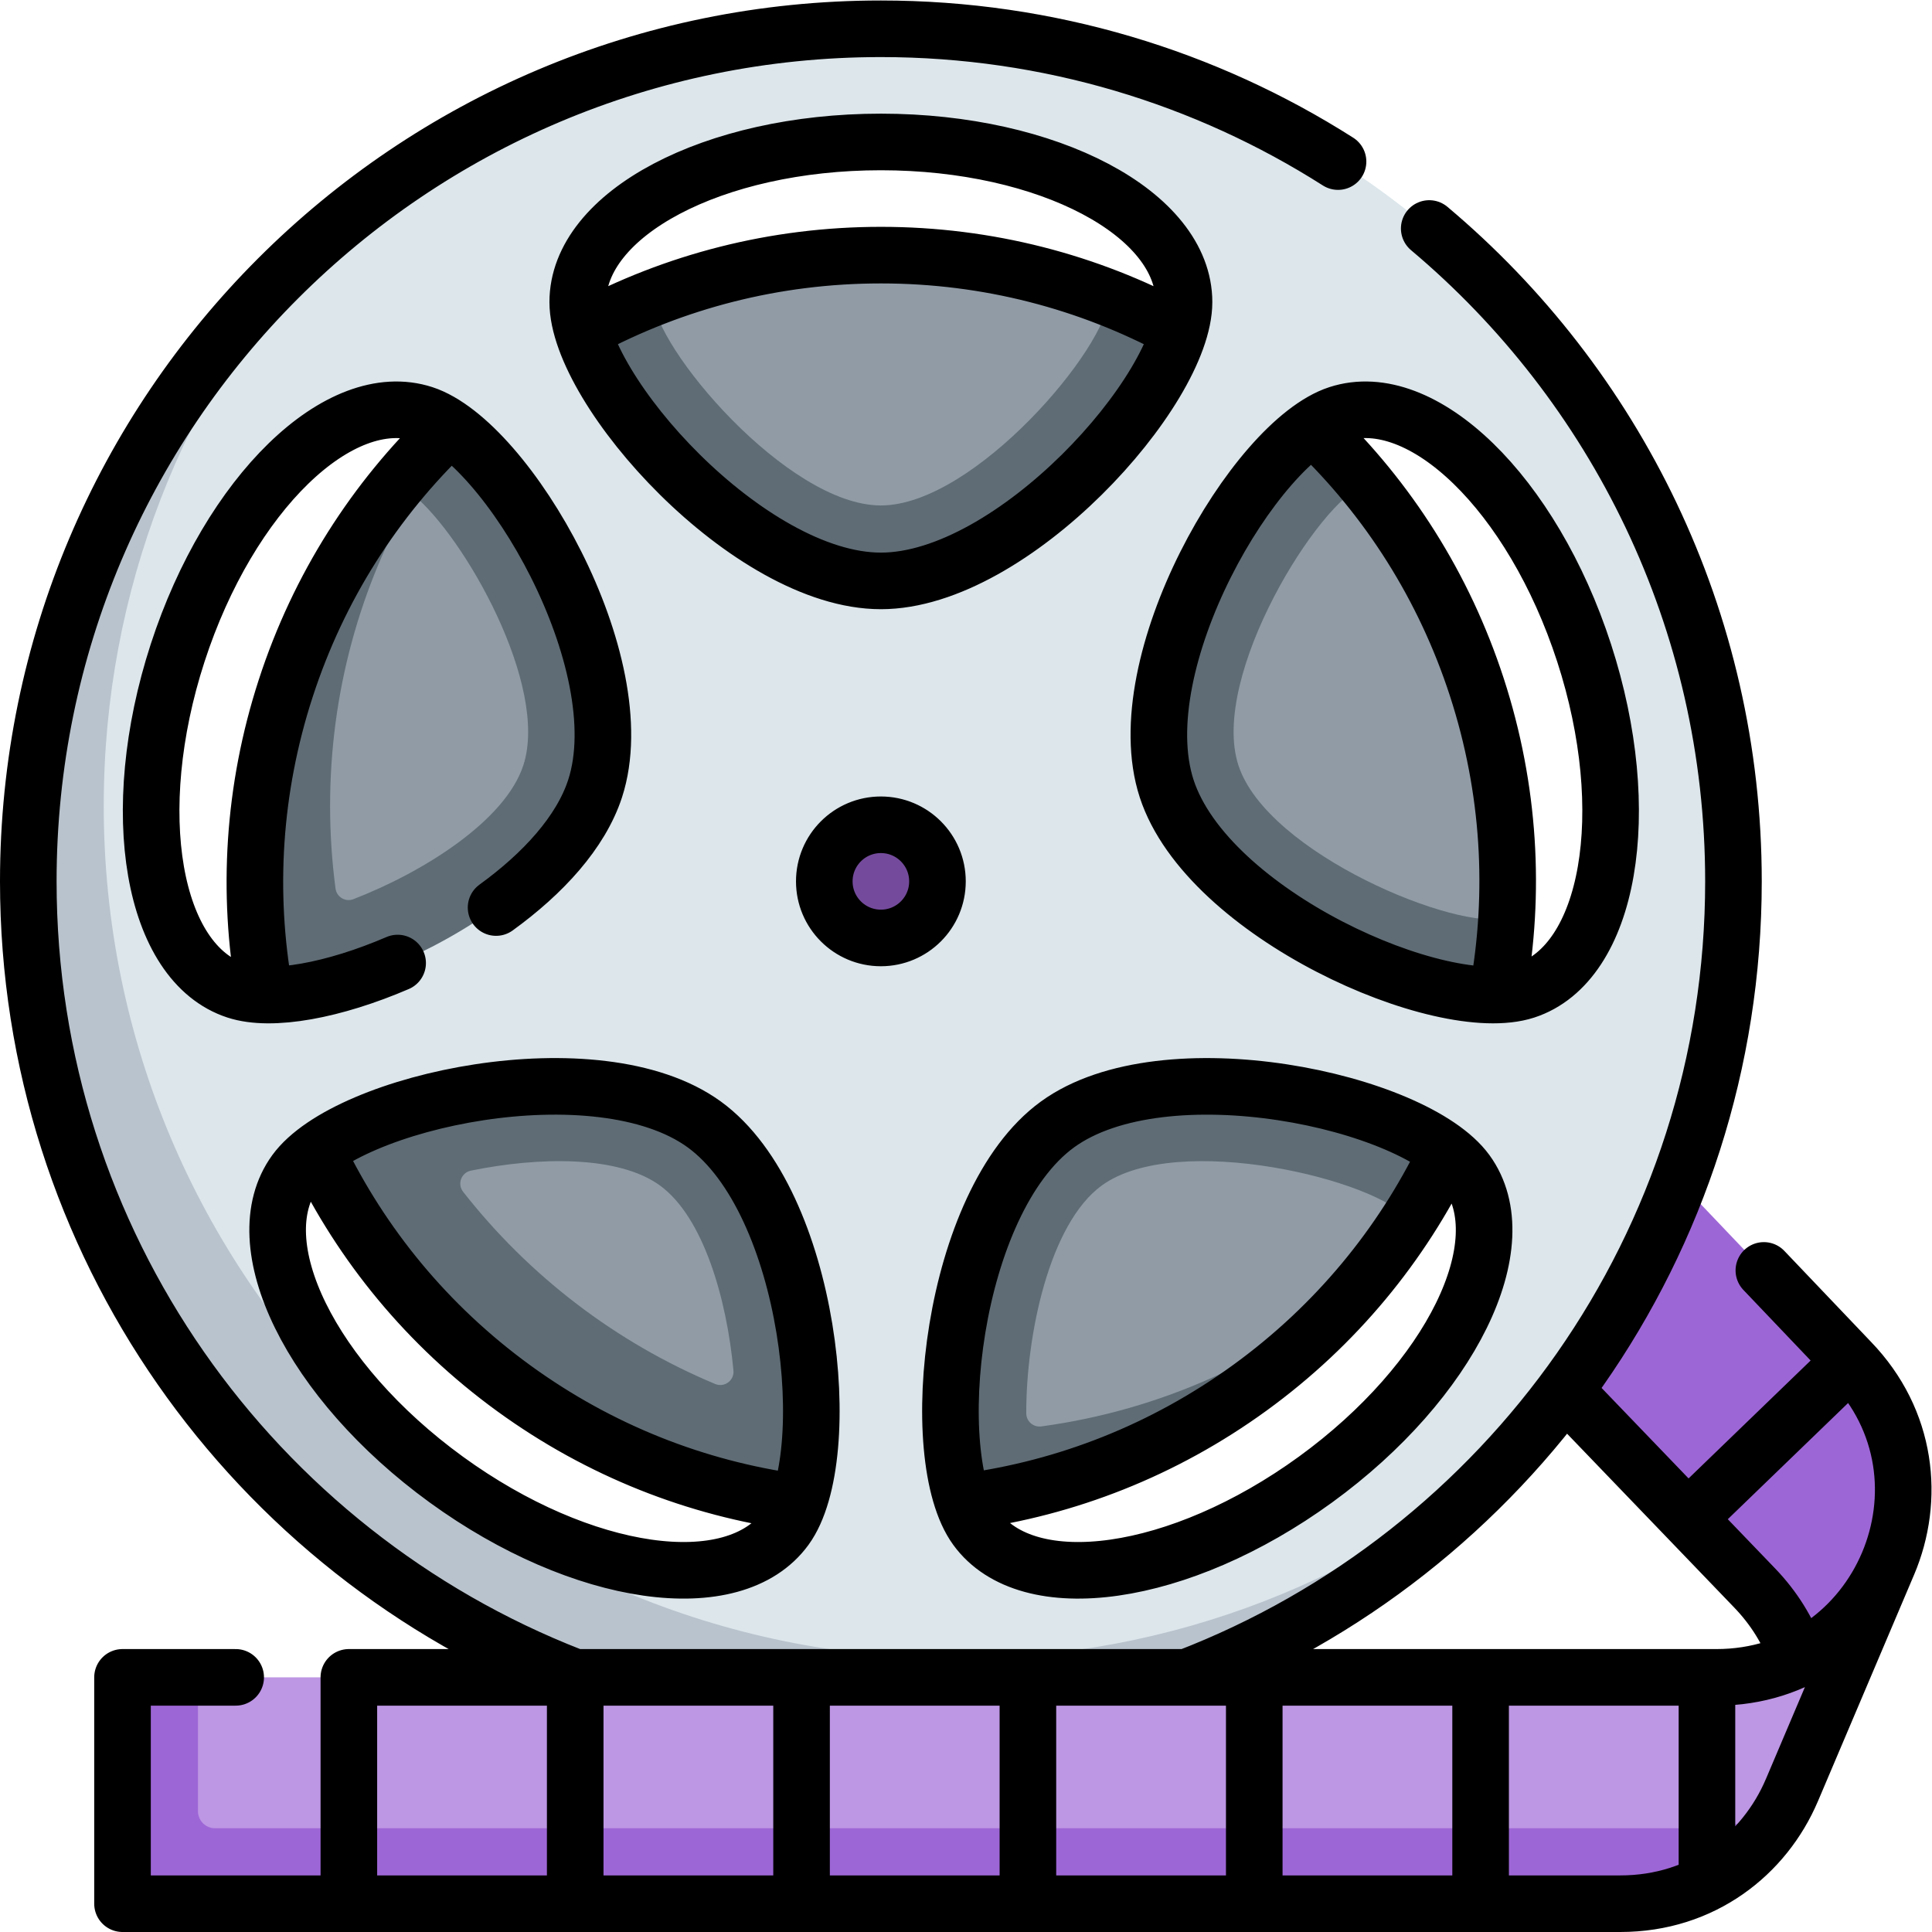 <svg xmlns="http://www.w3.org/2000/svg" xmlns:svg="http://www.w3.org/2000/svg" id="svg2565" xml:space="preserve" width="682.667" height="682.667" viewBox="0 0 682.667 682.667">  <defs id="defs2569">    <clipPath id="clipPath2579">      <path d="M 0,512 H 512 V 0 H 0 Z" id="path2577"></path>    </clipPath>  </defs>  <g id="g2571" transform="matrix(1.333,0,0,-1.333,0,682.667)">    <g id="g2573">      <g id="g2575" clip-path="url(#clipPath2579)">        <g id="g2581" transform="translate(500.474,97.617)">          <path d="m 0,0 c 7.227,17.018 5.204,37.961 -9.949,53.648 l -73.517,77.166 -13.736,-71.74 61.776,-65.426 c 5.559,-5.754 9.35,-12.215 11.566,-18.931 0,0 13.224,0.235 23.86,25.283" style="fill:#9d66d6;fill-opacity:1;fill-rule:nonzero;stroke:none" id="path2583"></path>        </g>        <g id="g2585" transform="translate(233.5,444.5)">          <path d="M 0,0 C -40.748,0 -78.059,-14.69 -106.947,-39.053 -137.836,-69.941 -156,-115.252 -156,-156 c 0,-91.68 74.32,-166 166,-166 40.748,0 95.268,27.373 116.947,49.053 C 151.31,-244.059 166,-206.748 166,-166 166,-74.32 91.68,0 0,0" style="fill:#909ba6;fill-opacity:1;fill-rule:nonzero;stroke:none" id="path2587"></path>        </g>        <g id="g2589" transform="translate(122.753,196.227)">          <path d="m 0,0 c -1.607,2.052 -0.472,5.073 2.082,5.595 18.031,3.677 39.093,4.057 50.096,-3.937 11.536,-8.381 17.729,-30.119 19.491,-49.064 0.243,-2.623 -2.404,-4.573 -4.835,-3.558 C 40.394,-39.923 17.422,-22.241 0,0 M -13.293,184.806 C 0.269,173.763 22.83,134.147 15.979,113.064 11.197,98.346 -10.495,84.742 -29.099,77.543 c -2.106,-0.815 -4.417,0.586 -4.714,2.826 -0.946,7.167 -1.44,14.478 -1.44,21.903 0,30.048 7.996,58.222 21.96,82.534 m 218.808,-71.742 c -7.661,23.58 21.47,70.356 33.651,74.396 -17.918,21.85 -41.301,39.042 -68.062,49.492 -0.003,-12.784 -35.539,-55.035 -60.357,-55.035 -24.818,0 -60.353,42.251 -60.357,55.035 -17.09,-6.674 -32.803,-16.098 -46.594,-27.727 0,0 -0.022,-0.024 -0.035,-0.039 C -32.324,178.735 -55.252,133.187 -55.253,82.274 -55.254,-9.314 19.183,-83.74 110.771,-83.728 c 50.921,0.007 96.478,22.951 126.923,59.053 -23.469,-19.793 -52.5,-33.2 -84.416,-37.533 -2.11,-0.287 -3.986,1.345 -3.992,3.475 -0.055,20.638 6.094,50.265 20.03,60.391 20.068,14.58 73.601,1.309 81.166,-9.03 14.997,23.328 24.302,50.656 25.981,80.027 -12.237,-3.884 -63.288,16.833 -70.948,40.409" style="fill:#5f6c75;fill-opacity:1;fill-rule:nonzero;stroke:none" id="path2591"></path>        </g>        <g id="g2593" transform="translate(118.294,119.933)">          <path d="M 0,0 C 35.904,-26.086 76.182,-31.856 89.962,-12.889 103.743,6.079 96.62,73.624 68.392,94.133 40.164,114.643 -26.276,100.544 -40.058,81.576 -53.838,62.608 -35.903,26.086 0,0 m 236.408,282.44 c -22.298,-7.245 -56.237,-66.077 -45.455,-99.261 10.782,-33.184 72.82,-60.831 95.118,-53.586 22.298,7.245 29.256,47.334 15.542,89.542 -13.714,42.207 -42.907,70.551 -65.205,63.305 M -71.201,219.135 c -13.714,-42.208 -6.756,-82.297 15.542,-89.542 22.298,-7.245 84.336,20.402 95.118,53.586 10.782,33.184 -23.157,92.016 -45.455,99.261 -22.298,7.246 -51.491,-21.098 -65.205,-63.305 M 270.47,81.576 C 256.688,100.544 190.248,114.643 162.021,94.133 133.792,73.624 126.669,6.079 140.45,-12.889 154.23,-31.856 194.508,-26.086 230.412,0 266.315,26.086 284.25,62.608 270.47,81.576 M 115.206,354.567 c -44.38,0 -80.356,-19.005 -80.356,-42.451 0,-23.445 45.464,-73.904 80.356,-73.904 34.892,0 80.356,50.459 80.356,73.904 0,23.446 -35.976,42.451 -80.356,42.451 m 226,-196 c 0,-57.318 -21.35,-109.643 -56.516,-149.484 -42.2,-42.199 -102.166,-66.516 -159.484,-66.516 -124.816,0 -226,101.184 -226,226 0,57.319 22.298,115.266 66.516,159.485 39.84,35.166 92.166,56.515 149.484,56.515 124.816,0 226,-101.183 226,-226" style="fill:#dce6eb;fill-opacity:1;fill-rule:nonzero;stroke:none" id="path2595"></path>        </g>        <g id="g2597" transform="translate(248.5,278.5)">          <path d="m 0,0 c 0,-8.284 -6.716,-15 -15,-15 -8.284,0 -15,6.716 -15,15 0,8.284 6.716,15 15,15 C -6.716,15 0,8.284 0,0" style="fill:#744b9c;fill-opacity:1;fill-rule:nonzero;stroke:none" id="path2599"></path>        </g>        <g id="g2601" transform="translate(27.5,298.5)">          <path d="M 0,0 C 0,57.318 21.35,109.644 56.516,149.484 9.601,108.072 -20,47.498 -20,-20 c 0,-124.816 101.184,-226 226,-226 67.498,0 128.072,29.601 169.484,76.516 C 335.644,-204.65 283.318,-226 226,-226 101.184,-226 0,-124.816 0,0" style="fill:#b9c3cd;fill-opacity:1;fill-rule:nonzero;stroke:none" id="path2603"></path>        </g>        <g id="g2605" transform="translate(475,37.615)">          <path d="M 0,0 25.385,59.802 C 18.118,42.881 1.701,29.885 -20.024,29.885 h -402.501 l -10,-50 h 407.023 c 8.731,0 16.602,12.103 23.369,15.712 0.779,1.434 1.492,2.903 2.129,4.405 z" style="fill:#bd96e4;fill-opacity:1;fill-rule:nonzero;stroke:none" id="path2607"></path>        </g>        <g id="g2609" transform="translate(57.008,27.5)">          <path d="M 0,0 C -2.504,0 -4.533,2.029 -4.533,4.533 V 40 h -20 V -20 H 372.49 c 19.887,0 35.325,10.891 43.369,25.712 C 409.092,2.104 401.222,0 392.49,0 Z" style="fill:#9d66d6;fill-opacity:1;fill-rule:nonzero;stroke:none" id="path2611"></path>        </g>        <g id="g2613" transform="translate(467.559,175.371)">          <path d="m 0,0 22.966,-24.105 c 30.307,-31.375 8.073,-83.766 -35.549,-83.766 h -362.501 v -58 m -30,58 h -30 v -60 h 397.023 c 21.812,0 38.276,13.098 45.499,30.117 l 0.003,-0.002 25.471,60.003 m -10.554,53.06 -41.939,-40.511 m 4.497,-95.164 v 50.497 m -60,-56 v 56 m -60,-56 v 56 m -60,-56 v 56 m -60,-56 v 56 m -60,-56 v 56 m 323.76,7.936 c -2.258,6.32 -5.934,12.39 -11.187,17.83 l -49.495,51.476 m -297.259,-22.809 c 35.905,-26.086 76.182,-31.857 89.962,-12.889 13.782,18.968 6.658,86.513 -21.57,107.021 -28.228,20.51 -94.668,6.411 -108.449,-12.556 -13.781,-18.968 4.154,-55.491 40.057,-81.576 z m 236.409,282.44 c -22.298,-7.245 -56.238,-66.077 -45.456,-99.262 10.783,-33.183 72.821,-60.831 95.119,-53.586 22.297,7.245 29.255,47.334 15.542,89.542 -13.714,42.207 -42.908,70.551 -65.205,63.306 z M -336.062,96.19 c 12.43,8.999 22.483,19.936 26.256,31.55 10.783,33.185 -23.157,92.017 -45.455,99.262 -22.298,7.245 -51.491,-21.099 -65.205,-63.306 -13.714,-42.208 -6.756,-82.297 15.542,-89.542 9.438,-3.066 25.993,0.117 42.769,7.326 m 283.36,-55.342 c -13.781,18.967 -80.222,33.066 -108.449,12.556 -28.229,-20.508 -35.352,-88.053 -21.57,-107.021 13.78,-18.968 54.057,-13.197 89.961,12.889 35.904,26.085 53.838,62.608 40.058,81.576 z m -155.264,272.991 c -44.379,0 -80.356,-19.006 -80.356,-42.451 0,-23.446 45.465,-73.905 80.356,-73.905 34.892,0 80.357,50.459 80.357,73.905 0,23.445 -35.977,42.451 -80.357,42.451 z M -70.534,73.922 c 4.71,26.085 3.223,53.678 -5.541,80.652 -8.726,26.855 -23.647,49.965 -42.668,68.261 M -211.196,-61.27 c 26.263,3.582 52.047,13.523 74.993,30.194 22.844,16.597 40.211,37.93 51.735,61.674 m -298.769,0.134 c 11.522,-23.871 28.943,-45.321 51.889,-61.992 22.844,-16.596 48.499,-26.522 74.642,-30.144 m -92.196,284.187 c -19.143,-18.335 -34.16,-41.531 -42.924,-68.506 -8.726,-26.854 -10.237,-54.321 -5.604,-80.303 m 163.371,44.155 c -8.284,0 -15,-6.716 -15,-15 0,-8.284 6.716,-15 15,-15 8.285,0 15,6.716 15,15 0,8.284 -6.715,15 -15,15 z m 78.418,131.347 c -23.353,12.54 -50.054,19.653 -78.418,19.653 -28.236,0 -54.826,-7.05 -78.105,-19.485 m 156.523,-0.168 c -23.353,12.54 -50.054,19.653 -78.418,19.653 -28.236,0 -54.826,-7.05 -78.105,-19.485 m -3.867,-357.19 c -84.292,32.821 -144.028,114.773 -144.028,210.675 0,124.816 101.184,226 226,226 44.589,0 86.163,-12.913 121.184,-35.203 m 24.171,-17.736 c 49.308,-41.457 80.645,-103.599 80.645,-173.061 0,-96.222 -60.133,-178.4 -144.87,-211.001" style="fill:none;stroke:#000000;stroke-width:15;stroke-linecap:round;stroke-linejoin:round;stroke-miterlimit:10;stroke-dasharray:none;stroke-opacity:1" id="path2615"></path>        </g>      </g>    </g>  </g></svg>